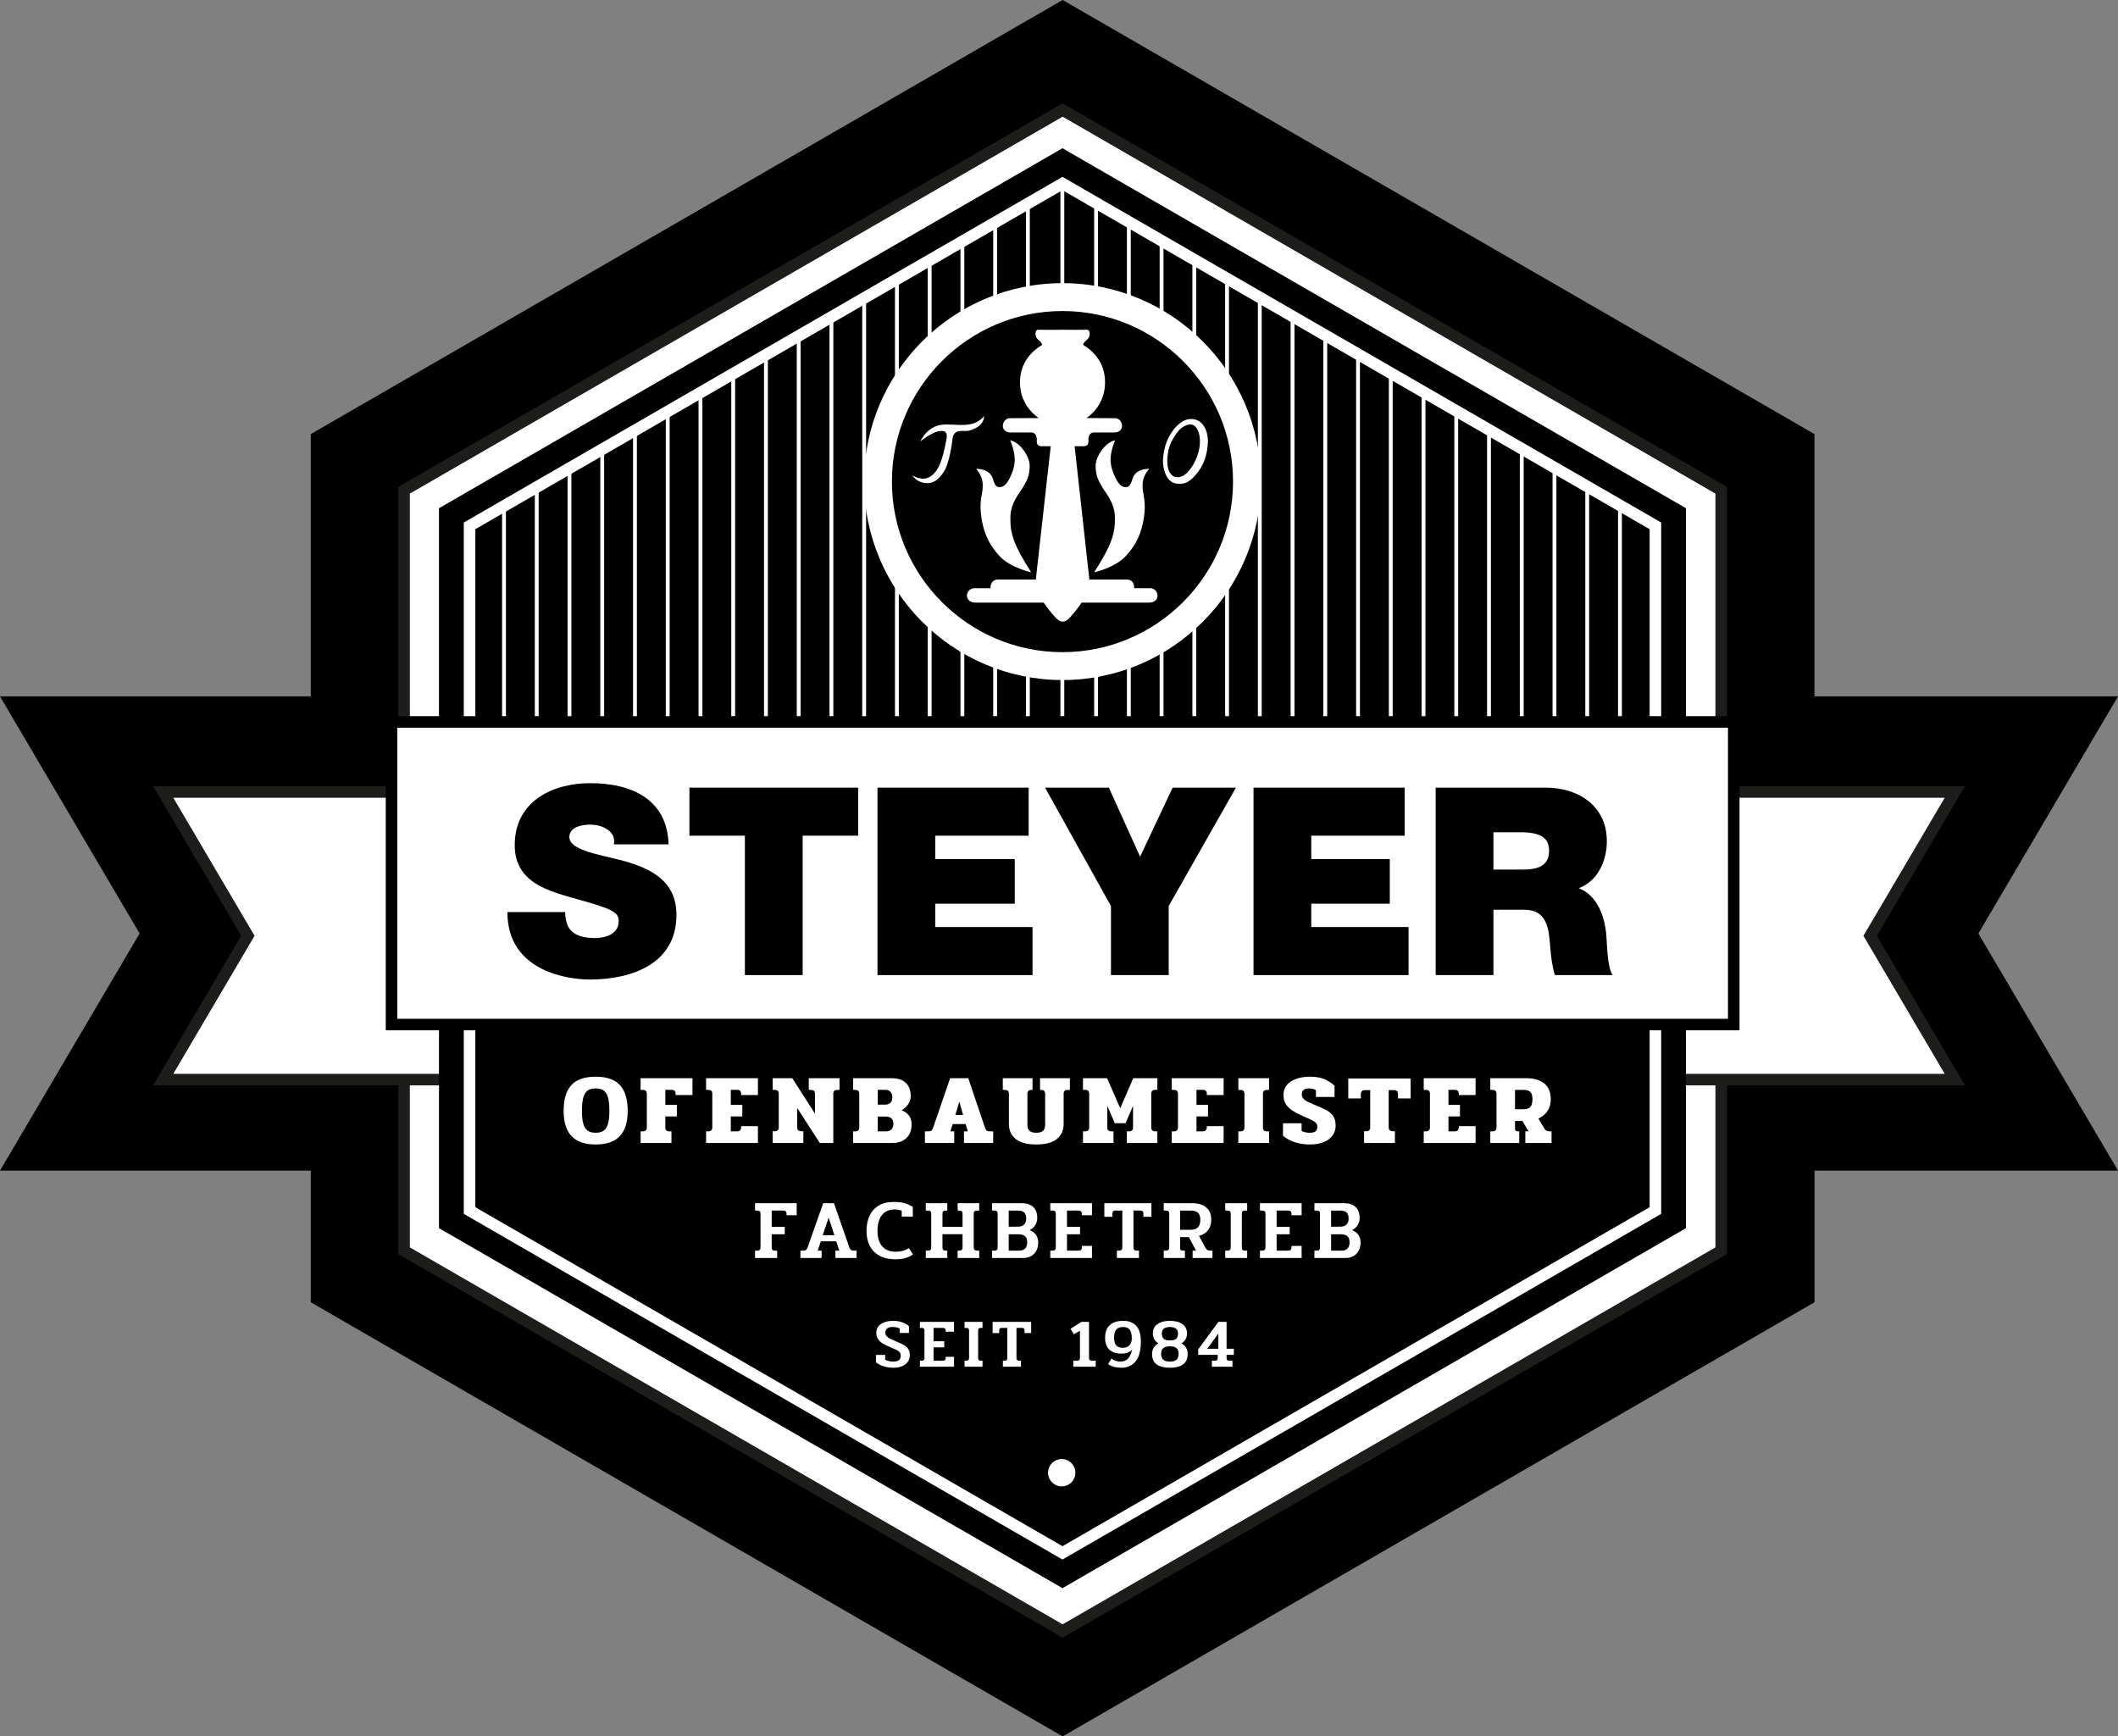 <?xml version="1.0" encoding="utf-8"?>
<!-- Generator: Adobe Illustrator 16.0.0, SVG Export Plug-In . SVG Version: 6.00 Build 0)  -->
<!DOCTYPE svg PUBLIC "-//W3C//DTD SVG 1.1//EN" "http://www.w3.org/Graphics/SVG/1.1/DTD/svg11.dtd">
<svg version="1.1" id="Ebene_1" xmlns="http://www.w3.org/2000/svg" xmlns:xlink="http://www.w3.org/1999/xlink" x="0px" y="0px"
	 width="605.104px" height="496.055px" viewBox="0 0 605.104 496.055" enable-background="new 0 0 605.104 496.055"
	 xml:space="preserve">
<rect x="0" y="0" width="605.104" height="496.055" fill="#808080" stroke="none"/>
<g id="Hintergrund" display="none">
	<rect x="67.168" y="0.978" display="inline" fill="#1D1D1B" width="566.928" height="566.929"/>
</g>
<g id="Logo">
	<g>
		<path d="M303.591,0l-12.5,7.217l-189.799,109.58l-12.5,7.217v14.434v60.493H43.733H0l22.19,37.686l17.697,30.054L22.19,296.732
			L0.001,334.417h43.732h45.059v23.189v14.434l12.5,7.218l189.8,109.58l12.5,7.217l12.5-7.217l189.799-109.58l12.5-7.218v-14.434
			v-23.189h42.979h43.733l-22.19-37.686l-17.697-30.053l17.697-30.053l22.191-37.687h-43.734H518.39v-60.493v-14.434l-12.5-7.217
			L316.091,7.217L303.591,0L303.591,0z"/>
	</g>
	<g>
		<polygon fill="#FFFFFF" points="303.591,33.526 117.258,141.106 117.258,356.265 303.591,463.845 489.925,356.265 
			489.925,141.106 		"/>
		<g>
			<path fill="#FFFFFF" d="M303.591,465.94l-0.907-0.522L115.443,357.313V140.058L303.591,31.431L491.74,140.058v217.254
				L303.591,465.94z"/>
			<path fill="#1D1D1B" d="M303.591,467.846L113.793,358.265v-219.16l0.825-0.477L303.591,29.525l189.8,109.58v219.159
				L303.591,467.846z M117.093,356.36l186.497,107.675l186.5-107.676V141.011L303.591,33.336L117.093,141.011V356.36z"/>
		</g>
		<polygon fill="#FFFFFF" points="558.483,308.426 534.289,267.337 558.483,226.249 46.621,226.249 70.815,267.337 46.621,308.426 
					"/>
		<g>
			<path fill="#1D1D1B" d="M561.371,310.075H43.734L68.9,267.337l-25.166-42.738h517.637l-25.168,42.738L561.371,310.075z
				 M49.507,306.775h506.09l-23.225-39.438l23.225-39.438H49.507l23.223,39.438L49.507,306.775z"/>
		</g>
		<polygon points="303.544,42.348 125.421,145.188 125.421,350.866 303.544,453.706 481.669,350.866 481.669,145.188 		"/>
		<g>
			<path fill="#FFFFFF" d="M163.286,324.568c-1.506-1.592-2.259-3.999-2.259-7.222c0-3.279,0.733-5.726,2.202-7.336
				c1.468-1.611,3.785-2.417,6.95-2.417c3.165,0,5.481,0.806,6.95,2.417c1.469,1.61,2.202,4.057,2.202,7.336
				c0,3.223-0.753,5.63-2.259,7.222c-1.506,1.592-3.804,2.389-6.893,2.389C167.09,326.956,164.792,326.159,163.286,324.568z
				 M172.48,322.994c0.562-0.409,0.972-1.066,1.23-1.974c0.257-0.905,0.386-2.13,0.386-3.675c0-1.603-0.128-2.864-0.386-3.789
				s-0.668-1.592-1.23-2.002c-0.563-0.41-1.33-0.615-2.302-0.615c-0.973,0-1.74,0.205-2.302,0.615
				c-0.563,0.41-0.973,1.077-1.23,2.002s-0.386,2.188-0.386,3.789c0,1.545,0.129,2.77,0.386,3.675
				c0.257,0.906,0.667,1.564,1.23,1.974c0.562,0.41,1.33,0.615,2.302,0.615C171.15,323.61,171.918,323.405,172.48,322.994z"/>
			<path fill="#FFFFFF" d="M183.02,323.21h0.601c0.781,0,1.172-0.383,1.172-1.146v-9.638c0-0.705-0.391-1.06-1.172-1.06h-0.601
				v-3.346h14.814v4.805h-4.805v-0.372c0-0.742-0.391-1.114-1.172-1.114h-1.773v4.29h3.289v3.316h-3.289v3.203
				c0,0.706,0.381,1.059,1.144,1.059h0.601v3.317h-8.809V323.21z"/>
			<path fill="#FFFFFF" d="M201.724,323.21h0.601c0.781,0,1.172-0.383,1.172-1.146v-9.638c0-0.705-0.391-1.06-1.172-1.06h-0.601
				v-3.346h14.814v4.805h-4.805v-0.372c0-0.742-0.391-1.114-1.172-1.114h-1.773v4.29h3.289v3.316h-3.289v4.262h1.773
				c0.781,0,1.172-0.382,1.172-1.145v-0.343h4.805v4.805h-14.814V323.21z"/>
			<path fill="#FFFFFF" d="M220.743,323.181h0.601c0.762,0,1.144-0.354,1.144-1.059v-9.694c0-0.705-0.382-1.06-1.144-1.06h-0.601
				v-3.346h5.605l6.492,10.124v-5.72c0-0.705-0.391-1.06-1.173-1.06h-0.601v-3.346h8.78v3.346h-0.601
				c-0.782,0-1.172,0.354-1.172,1.06v14.1h-3.861l-6.463-10.01v5.604c0,0.324,0.1,0.582,0.3,0.772
				c0.2,0.189,0.491,0.285,0.872,0.285h0.601v3.347h-8.78L220.743,323.181L220.743,323.181z"/>
			<path fill="#FFFFFF" d="M243.737,323.21h0.601c0.4,0,0.691-0.097,0.872-0.286c0.181-0.19,0.272-0.478,0.272-0.858v-9.638
				c0-0.705-0.382-1.06-1.144-1.06h-0.601v-3.346h11.125c1.64,0,2.936,0.434,3.89,1.301c0.953,0.868,1.43,2.142,1.43,3.818
				c0,0.801-0.229,1.559-0.687,2.273c-0.458,0.714-1.087,1.291-1.888,1.729c0.934,0.42,1.64,0.949,2.117,1.587
				c0.476,0.641,0.715,1.483,0.715,2.531c0,1.641-0.496,2.928-1.487,3.861c-0.992,0.935-2.298,1.4-3.918,1.4h-11.297V323.21z
				 M252.975,315.573c0.533,0,0.996-0.176,1.387-0.528c0.391-0.354,0.586-0.882,0.586-1.588c0-0.646-0.181-1.162-0.543-1.544
				c-0.362-0.382-0.849-0.571-1.458-0.571h-2.173v4.231H252.975z M253.146,323.21c0.61,0,1.11-0.178,1.501-0.529
				c0.391-0.354,0.586-0.901,0.586-1.646c0-0.763-0.214-1.296-0.644-1.602c-0.429-0.305-0.939-0.458-1.53-0.458h-2.288v4.232h2.375
				V323.21z"/>
			<path fill="#FFFFFF" d="M264.243,323.21h0.686c0.534,0,0.901-0.059,1.101-0.173c0.2-0.113,0.376-0.381,0.529-0.801l4.891-14.214
				h5.177l4.805,14.214c0.152,0.42,0.329,0.688,0.529,0.801c0.2,0.114,0.567,0.173,1.101,0.173h0.687v3.316h-8.351v-3.316h1.087
				l-0.601-2.089h-3.718l-0.629,2.089h1.086v3.316h-8.379L264.243,323.21L264.243,323.21z M275.14,318.52l-1.058-3.804l-1.144,3.804
				H275.14z"/>
			<path fill="#FFFFFF" d="M290.197,325.397c-1.306-1.039-1.959-2.474-1.959-4.304v-8.666c0-0.705-0.391-1.06-1.173-1.06h-0.572
				v-3.346h8.494v3.346h-0.286c-0.4,0-0.696,0.091-0.886,0.271c-0.191,0.182-0.286,0.473-0.286,0.873v8.751
				c0,0.84,0.209,1.439,0.629,1.802c0.419,0.362,1.059,0.544,1.917,0.544c0.858,0,1.492-0.182,1.902-0.544
				c0.41-0.361,0.615-0.962,0.615-1.802v-8.751c0-0.382-0.091-0.668-0.271-0.858c-0.182-0.189-0.472-0.286-0.873-0.286h-0.314
				v-3.346h8.523v3.346h-0.601c-0.782,0-1.174,0.354-1.174,1.06v8.666c0,1.83-0.652,3.265-1.958,4.304
				c-1.306,1.04-3.256,1.559-5.849,1.559C293.461,326.956,291.502,326.438,290.197,325.397z"/>
			<path fill="#FFFFFF" d="M309.401,323.21h0.601c0.783,0,1.174-0.383,1.174-1.146v-9.608c0-0.743-0.391-1.115-1.174-1.115h-0.601
				v-3.317h6.894l3.746,8.58l3.719-8.58h6.893v3.317h-0.602c-0.762,0-1.144,0.372-1.144,1.115v9.608
				c0,0.382,0.091,0.668,0.271,0.858c0.181,0.189,0.472,0.285,0.872,0.285h0.601v3.317h-8.723v-3.317h0.601
				c0.781,0,1.172-0.353,1.172-1.059v-6.234l-2.145,4.978h-3.061l-2.146-4.978v6.234c0,0.706,0.392,1.059,1.173,1.059h0.602v3.317
				H309.4L309.401,323.21L309.401,323.21z"/>
			<path fill="#FFFFFF" d="M334.77,323.21h0.601c0.782,0,1.174-0.383,1.174-1.146v-9.638c0-0.705-0.392-1.06-1.174-1.06h-0.601
				v-3.346h14.815v4.805h-4.806v-0.372c0-0.742-0.392-1.114-1.173-1.114h-1.773v4.29h3.289v3.316h-3.289v4.262h1.773
				c0.781,0,1.173-0.382,1.173-1.145v-0.343h4.806v4.805H334.77V323.21z"/>
			<path fill="#FFFFFF" d="M353.789,323.21h0.571c0.419,0,0.72-0.097,0.901-0.286c0.181-0.19,0.271-0.478,0.271-0.858v-9.638
				c0-0.705-0.392-1.06-1.173-1.06h-0.572v-3.346h8.78v3.346h-0.571c-0.781,0-1.173,0.354-1.173,1.06v9.724
				c0,0.706,0.392,1.059,1.173,1.059h0.571v3.317h-8.78v-3.317H353.789z"/>
			<path fill="#FFFFFF" d="M366.542,324.468v-3.574h5.32v2.202c0.629,0.343,1.43,0.515,2.402,0.515c0.705,0,1.229-0.139,1.572-0.415
				s0.516-0.72,0.516-1.33c0-0.419-0.129-0.771-0.387-1.058c-0.258-0.286-0.605-0.539-1.045-0.758
				c-0.438-0.221-1.19-0.559-2.258-1.017c-1.412-0.609-2.537-1.187-3.375-1.729c-0.841-0.543-1.483-1.168-1.932-1.873
				c-0.447-0.705-0.672-1.563-0.672-2.574c0-1.716,0.715-3.021,2.145-3.918c1.432-0.896,3.241-1.345,5.436-1.345
				c1.619,0,2.974,0.229,4.061,0.687c1.088,0.458,2.069,1.087,2.946,1.889v3.203h-5.319v-1.944
				c-0.554-0.324-1.211-0.486-1.974-0.486c-1.373,0-2.06,0.572-2.06,1.716c0,0.478,0.166,0.893,0.5,1.244
				c0.334,0.354,0.705,0.629,1.115,0.829c0.409,0.2,1.006,0.463,1.787,0.787c1.717,0.705,2.975,1.282,3.775,1.729
				c0.8,0.448,1.416,1.007,1.845,1.674s0.644,1.554,0.644,2.658c0,1.03-0.28,1.95-0.844,2.762c-0.563,0.811-1.396,1.449-2.503,1.916
				c-1.104,0.467-2.431,0.699-3.975,0.699C371.119,326.956,368.544,326.126,366.542,324.468z"/>
			<path fill="#FFFFFF" d="M389.71,323.181h0.601c0.762,0,1.144-0.354,1.144-1.059v-10.695h-1.486c-0.782,0-1.172,0.372-1.172,1.115
				v1.259h-3.604v-5.691h17.818v5.691h-3.604v-1.259c0-0.743-0.392-1.115-1.173-1.115h-1.487v10.695
				c0,0.324,0.102,0.582,0.301,0.772c0.201,0.19,0.49,0.285,0.873,0.285h0.601v3.347h-8.81V323.181L389.71,323.181z"/>
			<path fill="#FFFFFF" d="M406.755,323.21h0.601c0.782,0,1.173-0.383,1.173-1.146v-9.638c0-0.705-0.391-1.06-1.173-1.06h-0.601
				v-3.346h14.814v4.805h-4.805v-0.372c0-0.742-0.393-1.114-1.174-1.114h-1.772v4.29h3.289v3.316h-3.289v4.262h1.772
				c0.781,0,1.174-0.382,1.174-1.145v-0.343h4.805v4.805h-14.814V323.21z"/>
			<path fill="#FFFFFF" d="M425.773,323.21h0.602c0.781,0,1.172-0.354,1.172-1.06v-9.724c0-0.705-0.391-1.06-1.172-1.06h-0.602
				v-3.346h10.268c2.192,0,3.908,0.505,5.148,1.516c1.239,1.012,1.857,2.507,1.857,4.49c0,2.536-1.172,4.376-3.518,5.521
				l1.717,2.889c0.151,0.286,0.348,0.486,0.586,0.601s0.566,0.173,0.986,0.173h0.458v3.316h-7.493v-3.316h0.916l-1.773-3.004h-2.088
				v2.089c0,0.343,0.062,0.581,0.186,0.715s0.348,0.2,0.673,0.2h0.343v3.316h-8.266V323.21z M435.298,316.889
				c0.896,0,1.539-0.229,1.93-0.687c0.391-0.458,0.587-1.183,0.587-2.174s-0.196-1.683-0.587-2.072
				c-0.391-0.391-1.034-0.588-1.93-0.588h-2.461v5.521H435.298L435.298,316.889z"/>
		</g>
		<g>
			<path fill="#FFFFFF" d="M303.544,445.531l-171.043-98.751V149.276l0.825-0.477l170.218-98.276l171.047,98.753v197.505
				l-0.825,0.477L303.544,445.531z M135.801,344.876l167.744,96.846l167.746-96.846V151.181L303.544,54.333l-167.744,96.848V344.876
				z"/>
		</g>
		<g>
			<rect x="143.441" y="145.13" fill="#FFFFFF" width="1.1" height="90.944"/>
		</g>
		<g>
			<rect x="152.795" y="138.894" fill="#FFFFFF" width="1.1" height="90.945"/>
		</g>
		<g>
			<rect x="162.15" y="134.172" fill="#FFFFFF" width="1.1" height="87.871"/>
		</g>
		<g>
			<rect x="171.504" y="128.761" fill="#FFFFFF" width="1.1" height="85.643"/>
		</g>
		<g>
			<rect x="180.859" y="123.58" fill="#FFFFFF" width="1.1" height="87.551"/>
		</g>
		<g>
			<rect x="190.212" y="118.123" fill="#FFFFFF" width="1.1" height="93.007"/>
		</g>
		<g>
			<rect x="199.568" y="111.887" fill="#FFFFFF" width="1.1" height="96.696"/>
		</g>
		<g>
			<rect x="208.921" y="106.43" fill="#FFFFFF" width="1.1" height="101.375"/>
		</g>
		<g>
			<rect x="218.276" y="101.477" fill="#FFFFFF" width="1.1" height="106.327"/>
		</g>
		<g>
			<rect x="227.63" y="95.24" fill="#FFFFFF" width="1.1" height="112.563"/>
		</g>
		<g>
			<rect x="236.985" y="90.436" fill="#FFFFFF" width="1.1" height="117.368"/>
		</g>
		<g>
			<rect x="246.339" y="85.08" fill="#FFFFFF" width="1.1" height="126.051"/>
		</g>
		<g>
			<rect x="255.693" y="79.65" fill="#FFFFFF" width="1.1" height="128.154"/>
		</g>
		<g>
			<rect x="265.047" y="74.349" fill="#FFFFFF" width="1.1" height="136.781"/>
		</g>
		<g>
			<rect x="274.402" y="68.736" fill="#FFFFFF" width="1.1" height="142.395"/>
		</g>
		<g>
			<rect x="283.756" y="64.059" fill="#FFFFFF" width="1.1" height="143.745"/>
		</g>
		<g>
			<rect x="293.111" y="57.823" fill="#FFFFFF" width="1.1" height="149.98"/>
		</g>
		<g>
			<rect x="302.96" y="51.684" fill="#FFFFFF" width="1.1" height="156.12"/>
		</g>
		<g>
			<rect x="462.267" y="145.13" fill="#FFFFFF" width="1.1" height="90.944"/>
		</g>
		<g>
			<rect x="452.912" y="138.894" fill="#FFFFFF" width="1.101" height="90.945"/>
		</g>
		<g>
			<rect x="443.558" y="134.172" fill="#FFFFFF" width="1.1" height="87.871"/>
		</g>
		<g>
			<rect x="434.205" y="128.761" fill="#FFFFFF" width="1.1" height="85.643"/>
		</g>
		<g>
			<rect x="424.85" y="123.58" fill="#FFFFFF" width="1.101" height="87.551"/>
		</g>
		<g>
			<rect x="415.496" y="118.123" fill="#FFFFFF" width="1.1" height="93.007"/>
		</g>
		<g>
			<rect x="406.141" y="111.887" fill="#FFFFFF" width="1.101" height="96.696"/>
		</g>
		<g>
			<rect x="396.787" y="106.43" fill="#FFFFFF" width="1.1" height="101.375"/>
		</g>
		<g>
			<rect x="387.433" y="101.477" fill="#FFFFFF" width="1.1" height="106.327"/>
		</g>
		<g>
			<rect x="378.078" y="95.24" fill="#FFFFFF" width="1.101" height="112.563"/>
		</g>
		<g>
			<rect x="368.724" y="90.436" fill="#FFFFFF" width="1.1" height="117.368"/>
		</g>
		<g>
			<rect x="359.369" y="85.08" fill="#FFFFFF" width="1.101" height="126.051"/>
		</g>
		<g>
			<rect x="350.015" y="79.65" fill="#FFFFFF" width="1.1" height="128.154"/>
		</g>
		<g>
			<rect x="340.662" y="74.349" fill="#FFFFFF" width="1.1" height="136.781"/>
		</g>
		<g>
			<rect x="331.307" y="68.736" fill="#FFFFFF" width="1.101" height="142.395"/>
		</g>
		<g>
			<rect x="321.953" y="64.059" fill="#FFFFFF" width="1.1" height="143.745"/>
		</g>
		<g>
			<rect x="312.598" y="57.823" fill="#FFFFFF" width="1.1" height="149.98"/>
		</g>
		<g>
			<path d="M303.615,193.718c30.995,0,56.125-25.129,56.125-56.126s-25.13-56.126-56.125-56.126
				c-30.999,0-56.126,25.129-56.126,56.126S272.617,193.718,303.615,193.718"/>
		</g>
		<g>
			<g>
				<defs>
					<path id="SVGID_1_" d="M246.354,137.308c0,30.998,25.127,56.125,56.125,56.125s56.127-25.127,56.127-56.125
						s-25.13-56.126-56.127-56.126S246.354,106.31,246.354,137.308"/>
				</defs>
				<clipPath id="SVGID_2_">
					<use xlink:href="#SVGID_1_"  overflow="visible"/>
				</clipPath>
			</g>
		</g>
		<g>
			<path fill="#FFFFFF" d="M252.461,390.326c-0.858-0.276-1.591-0.652-2.198-1.128v-2.119h2.633v1.366
				c0.634,0.356,1.419,0.535,2.356,0.535c1.399,0,2.099-0.562,2.099-1.684c0-0.384-0.106-0.703-0.317-0.96
				c-0.211-0.258-0.495-0.479-0.852-0.663c-0.356-0.186-0.897-0.429-1.624-0.733c-0.977-0.396-1.759-0.771-2.346-1.128
				c-0.587-0.356-1.043-0.774-1.366-1.258c-0.324-0.481-0.485-1.06-0.485-1.732c0-1.147,0.452-2.016,1.356-2.604
				c0.904-0.587,2.063-0.881,3.475-0.881c1.742,0,3.24,0.502,4.495,1.505v1.96h-2.653v-1.269c-0.502-0.29-1.162-0.436-1.98-0.436
				c-1.413,0-2.119,0.548-2.119,1.644c0,0.384,0.132,0.718,0.396,1c0.264,0.284,0.577,0.52,0.94,0.703
				c0.363,0.185,0.854,0.402,1.475,0.653c1.069,0.436,1.878,0.806,2.426,1.107c0.547,0.305,0.977,0.688,1.287,1.148
				c0.31,0.463,0.465,1.069,0.465,1.822c0,0.687-0.181,1.297-0.544,1.831c-0.363,0.534-0.897,0.957-1.604,1.268
				s-1.554,0.465-2.544,0.465C254.242,390.74,253.319,390.604,252.461,390.326z"/>
			<path fill="#FFFFFF" d="M262.817,388.724h0.515c0.277,0,0.475-0.063,0.594-0.188c0.119-0.125,0.178-0.318,0.178-0.584v-7.859
				c0-0.251-0.06-0.437-0.178-0.556c-0.119-0.117-0.317-0.178-0.594-0.178h-0.515v-1.723h9.742v2.812h-2.376v-0.355
				c0-0.488-0.258-0.732-0.772-0.732h-2.693v3.802h3.049v1.742h-3.049v3.821h2.693c0.264,0,0.458-0.06,0.584-0.178
				c0.125-0.119,0.188-0.312,0.188-0.574v-0.356h2.376v2.831h-9.742V388.724z"/>
			<path fill="#FFFFFF" d="M275.568,388.724h0.515c0.277,0,0.475-0.063,0.594-0.188c0.119-0.125,0.178-0.318,0.178-0.584v-7.859
				c0-0.251-0.06-0.437-0.178-0.556c-0.119-0.117-0.317-0.178-0.594-0.178h-0.515v-1.723h5.128v1.723h-0.515
				c-0.264,0-0.452,0.061-0.564,0.178c-0.112,0.119-0.168,0.305-0.168,0.556v7.899c0,0.251,0.056,0.437,0.168,0.556
				c0.112,0.118,0.3,0.178,0.564,0.178h0.515v1.723h-5.128V388.724z"/>
			<path fill="#FFFFFF" d="M286.517,388.724h0.495c0.277,0,0.475-0.061,0.594-0.178c0.119-0.119,0.178-0.305,0.178-0.556v-8.633
				h-1.544c-0.277,0-0.475,0.058-0.594,0.168c-0.119,0.112-0.178,0.301-0.178,0.564v0.731h-1.881v-3.188h11.009v3.188h-1.881v-0.731
				c0-0.265-0.06-0.452-0.178-0.564c-0.119-0.11-0.317-0.168-0.594-0.168h-1.544v8.633c0,0.251,0.063,0.437,0.188,0.556
				c0.125,0.117,0.327,0.178,0.604,0.178h0.495v1.723h-5.167v-1.723H286.517z"/>
			<path fill="#FFFFFF" d="M306.632,388.724h1.109c0.291,0,0.495-0.063,0.613-0.188c0.119-0.125,0.18-0.318,0.18-0.584v-7.801
				l-1.724,1.049l-0.972-1.584l3.13-1.979h2.157v10.314c0,0.266,0.063,0.459,0.188,0.584c0.125,0.126,0.333,0.188,0.623,0.188h1.108
				v1.723h-6.416v-1.723H306.632z"/>
			<path fill="#FFFFFF" d="M318.287,390.495c-0.615-0.164-1.187-0.433-1.714-0.802l0.99-1.604c0.726,0.595,1.558,0.892,2.494,0.892
				c0.95,0,1.687-0.28,2.208-0.842s0.921-1.43,1.197-2.604c-0.422,0.423-0.881,0.724-1.375,0.9
				c-0.496,0.179-1.086,0.268-1.772,0.268c-1.492,0-2.63-0.393-3.415-1.178c-0.786-0.785-1.179-1.911-1.179-3.376
				c0-1.571,0.448-2.766,1.347-3.584s2.186-1.229,3.861-1.229c1.557,0,2.781,0.476,3.673,1.427c0.892,0.95,1.336,2.429,1.336,4.435
				c0,2.68-0.519,4.607-1.554,5.782c-1.037,1.175-2.354,1.762-3.95,1.762C319.615,390.742,318.899,390.66,318.287,390.495z
				 M322.662,384.338c0.455-0.47,0.684-1.14,0.684-2.011c0-1.175-0.205-2.006-0.613-2.494c-0.41-0.487-1.01-0.732-1.802-0.732
				c-0.925,0-1.595,0.234-2.011,0.703s-0.623,1.271-0.623,2.406c0,0.963,0.203,1.676,0.613,2.138
				c0.408,0.463,1.057,0.692,1.939,0.692C321.603,385.04,322.207,384.807,322.662,384.338z"/>
			<path fill="#FFFFFF" d="M330.453,389.782c-0.871-0.641-1.308-1.627-1.308-2.96c0-0.7,0.155-1.304,0.466-1.813
				s0.749-0.92,1.316-1.237c-0.541-0.369-0.938-0.788-1.188-1.257s-0.376-1-0.376-1.594c0-1.162,0.445-2.05,1.338-2.663
				c0.891-0.614,2.068-0.921,3.533-0.921c1.479,0,2.663,0.307,3.555,0.921c0.892,0.613,1.336,1.501,1.336,2.663
				c0,0.594-0.121,1.125-0.365,1.594s-0.65,0.888-1.219,1.257c0.567,0.317,1.004,0.729,1.308,1.237s0.455,1.112,0.455,1.813
				c0,1.333-0.437,2.319-1.308,2.96c-0.871,0.642-2.125,0.96-3.762,0.96C332.583,390.742,331.323,390.424,330.453,389.782z
				 M336.125,388.437c0.402-0.363,0.604-0.939,0.604-1.732c0-1.386-0.772-2.078-2.317-2.078h-0.336c-0.766,0-1.35,0.179-1.752,0.534
				s-0.604,0.871-0.604,1.544c0,0.793,0.204,1.369,0.612,1.732c0.41,0.363,1.043,0.545,1.901,0.545
				C335.091,388.981,335.723,388.8,336.125,388.437z M334.433,382.922c0.727,0,1.26-0.154,1.604-0.466
				c0.344-0.31,0.516-0.82,0.516-1.533c0-0.621-0.201-1.079-0.604-1.376c-0.404-0.298-0.975-0.446-1.714-0.446
				c-0.728,0-1.29,0.148-1.692,0.446c-0.402,0.297-0.604,0.755-0.604,1.376c0,0.713,0.175,1.225,0.524,1.533
				c0.35,0.312,0.882,0.466,1.594,0.466H334.433z"/>
			<path fill="#FFFFFF" d="M346.233,388.724h0.871c0.29,0,0.495-0.063,0.614-0.188c0.117-0.125,0.178-0.318,0.178-0.584v-0.891
				h-5.583v-1.563l5.781-7.86h2.337v7.683h2.078v1.742h-2.078v0.891c0,0.266,0.063,0.459,0.188,0.584
				c0.125,0.127,0.334,0.188,0.625,0.188h0.87v1.723h-5.881V388.724z M348.076,385.318v-4.337l-3.188,4.337H348.076z"/>
		</g>
		<g>
			<path fill="#FFFFFF" d="M215.708,357.283h0.629c0.339,0,0.581-0.075,0.726-0.229s0.218-0.393,0.218-0.714v-9.607
				c0-0.307-0.073-0.533-0.218-0.678c-0.146-0.146-0.387-0.218-0.726-0.218h-0.629v-2.105h11.906v3.438h-2.904v-0.437
				c0-0.597-0.314-0.896-0.944-0.896h-3.291v4.646h3.727v2.129h-3.727v3.775c0,0.307,0.072,0.532,0.218,0.678
				c0.145,0.146,0.371,0.218,0.678,0.218h0.653v2.105h-6.316V357.283z"/>
			<path fill="#FFFFFF" d="M228.679,357.283h0.702c0.387,0,0.678-0.061,0.872-0.182c0.193-0.121,0.347-0.351,0.459-0.689
				l4.477-12.681h3.074l4.404,12.681c0.113,0.339,0.27,0.568,0.472,0.689c0.202,0.121,0.504,0.182,0.908,0.182h0.678v2.105h-6.05
				v-2.105h1.113l-0.871-2.661h-4.404l-0.896,2.661h1.113v2.105h-6.05L228.679,357.283L228.679,357.283z M238.383,352.88
				l-1.646-5.011l-1.694,5.011H238.383z"/>
			<path fill="#FFFFFF" d="M251.257,358.736c-1.226-0.678-2.15-1.625-2.771-2.844c-0.621-1.218-0.932-2.626-0.932-4.223
				c0-1.613,0.282-3.045,0.847-4.297c0.564-1.25,1.432-2.229,2.602-2.939c1.169-0.709,2.625-1.064,4.368-1.064
				c1.177,0,2.178,0.113,3,0.34c0.823,0.227,1.629,0.589,2.42,1.089v2.759h-3.17v-1.67c-0.307-0.129-0.613-0.223-0.92-0.278
				c-0.307-0.056-0.694-0.084-1.162-0.084c-1.565,0-2.763,0.54-3.593,1.621c-0.832,1.081-1.247,2.589-1.247,4.524
				c0,1.889,0.448,3.349,1.343,4.381c0.896,1.033,2.174,1.549,3.835,1.549c0.726,0,1.388-0.08,1.984-0.242
				c0.597-0.161,1.21-0.419,1.839-0.773l1.137,1.791c-0.774,0.517-1.545,0.875-2.311,1.076s-1.698,0.303-2.795,0.303
				C253.975,359.753,252.483,359.413,251.257,358.736z"/>
			<path fill="#FFFFFF" d="M264.494,357.283h0.629c0.339,0,0.577-0.071,0.714-0.218c0.137-0.146,0.206-0.387,0.206-0.726v-9.607
				c0-0.307-0.069-0.533-0.206-0.678c-0.137-0.146-0.375-0.218-0.714-0.218h-0.629v-2.105h6.147v2.105h-0.484
				c-0.323,0-0.553,0.071-0.69,0.218c-0.137,0.145-0.206,0.371-0.206,0.678v3.751h5.735v-3.728c0-0.322-0.069-0.558-0.206-0.701
				c-0.137-0.146-0.367-0.218-0.69-0.218h-0.508v-2.105h6.171v2.105h-0.629c-0.339,0-0.581,0.071-0.726,0.218
				c-0.145,0.145-0.218,0.371-0.218,0.678v9.607c0,0.321,0.073,0.561,0.218,0.714c0.145,0.152,0.387,0.229,0.726,0.229h0.629v2.105
				h-6.171v-2.105h0.508c0.306,0,0.532-0.076,0.678-0.229c0.145-0.153,0.218-0.393,0.218-0.714v-3.751h-5.735v3.751
				c0,0.321,0.072,0.561,0.218,0.714c0.145,0.152,0.371,0.229,0.678,0.229h0.484v2.105h-6.147V357.283z"/>
			<path fill="#FFFFFF" d="M283.418,357.283h0.678c0.339,0,0.577-0.071,0.714-0.218c0.137-0.146,0.206-0.387,0.206-0.726v-9.607
				c0-0.307-0.069-0.533-0.206-0.678c-0.137-0.146-0.375-0.218-0.714-0.218h-0.678v-2.105h8.567c1.371,0,2.44,0.363,3.207,1.089
				c0.766,0.727,1.149,1.768,1.149,3.122c0,0.758-0.19,1.443-0.569,2.057c-0.379,0.614-0.916,1.09-1.609,1.429
				c1.629,0.629,2.444,1.823,2.444,3.582c0,1.307-0.391,2.362-1.174,3.17c-0.783,0.807-1.835,1.21-3.158,1.21h-8.857V357.283z
				 M290.872,350.436c0.71,0,1.274-0.197,1.694-0.593c0.42-0.396,0.629-0.973,0.629-1.73c0-1.517-0.75-2.273-2.25-2.273h-2.759
				v4.598L290.872,350.436L290.872,350.436z M291.284,357.283c0.661,0,1.189-0.2,1.585-0.604c0.395-0.403,0.593-0.992,0.593-1.768
				c0-0.822-0.214-1.411-0.641-1.767c-0.428-0.355-1.037-0.533-1.827-0.533h-2.807v4.671H291.284z"/>
			<path fill="#FFFFFF" d="M300.068,357.283h0.629c0.339,0,0.581-0.075,0.726-0.229s0.218-0.393,0.218-0.714v-9.607
				c0-0.307-0.073-0.533-0.218-0.678c-0.146-0.146-0.387-0.218-0.726-0.218h-0.629v-2.105h11.906v3.438h-2.903v-0.437
				c0-0.597-0.315-0.896-0.944-0.896h-3.291v4.646h3.728v2.129h-3.728v4.671h3.291c0.322,0,0.562-0.071,0.715-0.218
				c0.152-0.146,0.229-0.379,0.229-0.702v-0.436h2.903v3.461h-11.906V357.283z"/>
			<path fill="#FFFFFF" d="M319.089,357.283h0.604c0.339,0,0.581-0.071,0.728-0.218c0.145-0.146,0.218-0.371,0.218-0.678v-10.551
				h-1.888c-0.34,0-0.582,0.067-0.728,0.205s-0.218,0.366-0.218,0.689v0.896h-2.299v-3.896h13.455v3.896h-2.299v-0.896
				c0-0.323-0.072-0.553-0.219-0.689c-0.145-0.138-0.387-0.205-0.727-0.205h-1.887v10.551c0,0.307,0.075,0.532,0.229,0.678
				c0.152,0.146,0.398,0.218,0.738,0.218h0.604v2.105h-6.315v-2.105H319.089z"/>
			<path fill="#FFFFFF" d="M332.472,357.283h0.605c0.645,0,0.967-0.298,0.967-0.896v-9.655c0-0.307-0.076-0.533-0.229-0.678
				c-0.153-0.146-0.397-0.218-0.737-0.218h-0.604v-2.105h8.18c1.694,0,3.017,0.407,3.97,1.222c0.951,0.815,1.428,1.997,1.428,3.546
				c0,1.161-0.303,2.139-0.907,2.929c-0.604,0.791-1.474,1.34-2.603,1.646l1.889,3.461c0.16,0.274,0.347,0.469,0.557,0.581
				c0.209,0.112,0.482,0.169,0.822,0.169h0.581v2.105h-5.663v-2.105h0.969l-2.033-3.848h-2.517v3.025c0,0.289,0.056,0.5,0.169,0.629
				s0.323,0.192,0.63,0.192h0.58v2.105h-6.05v-2.105H332.472z M340.167,351.331c1.84,0,2.758-0.943,2.758-2.832
				c0-0.951-0.217-1.634-0.652-2.045c-0.436-0.412-1.137-0.616-2.105-0.616h-3.023v5.493H340.167z"/>
			<path fill="#FFFFFF" d="M350.041,357.283h0.629c0.34,0,0.582-0.075,0.728-0.229s0.218-0.393,0.218-0.714v-9.607
				c0-0.307-0.072-0.533-0.218-0.678c-0.146-0.146-0.388-0.218-0.728-0.218h-0.629v-2.105h6.269v2.105h-0.629
				c-0.323,0-0.554,0.071-0.688,0.218c-0.139,0.145-0.207,0.371-0.207,0.678v9.655c0,0.307,0.068,0.532,0.207,0.678
				c0.137,0.146,0.365,0.218,0.688,0.218h0.629v2.105h-6.269V357.283z"/>
			<path fill="#FFFFFF" d="M359.962,357.283h0.629c0.34,0,0.582-0.075,0.728-0.229s0.218-0.393,0.218-0.714v-9.607
				c0-0.307-0.072-0.533-0.218-0.678c-0.146-0.146-0.388-0.218-0.728-0.218h-0.629v-2.105h11.906v3.438h-2.902v-0.437
				c0-0.597-0.315-0.896-0.944-0.896h-3.291v4.646h3.728v2.129h-3.728v4.671h3.291c0.322,0,0.562-0.071,0.714-0.218
				c0.153-0.146,0.23-0.379,0.23-0.702v-0.436h2.902v3.461h-11.906V357.283z"/>
			<path fill="#FFFFFF" d="M375.522,357.283h0.679c0.338,0,0.575-0.071,0.713-0.218c0.137-0.146,0.207-0.387,0.207-0.726v-9.607
				c0-0.307-0.07-0.533-0.207-0.678c-0.138-0.146-0.375-0.218-0.713-0.218h-0.679v-2.105h8.565c1.371,0,2.44,0.363,3.207,1.089
				c0.767,0.727,1.149,1.768,1.149,3.122c0,0.758-0.188,1.443-0.567,2.057c-0.381,0.613-0.916,1.09-1.609,1.429
				c1.629,0.629,2.443,1.823,2.443,3.582c0,1.307-0.392,2.362-1.174,3.17c-0.783,0.807-1.836,1.21-3.158,1.21h-8.856V357.283z
				 M382.977,350.436c0.709,0,1.272-0.197,1.692-0.593c0.42-0.396,0.631-0.973,0.631-1.73c0-1.517-0.752-2.273-2.252-2.273h-2.758
				v4.598L382.977,350.436L382.977,350.436z M383.388,357.283c0.66,0,1.189-0.2,1.585-0.604s0.593-0.992,0.593-1.768
				c0-0.822-0.214-1.411-0.643-1.767c-0.428-0.355-1.035-0.533-1.826-0.533h-2.807v4.671H383.388z"/>
		</g>
		<g>
			<path fill="#FFFFFF" d="M303.332,424.633c2.155,0,3.904-1.749,3.904-3.907c0-2.157-1.749-3.905-3.904-3.905
				c-2.158,0-3.908,1.748-3.908,3.905C299.424,422.884,301.174,424.633,303.332,424.633"/>
		</g>
		<rect x="111.857" y="206.24" fill="#FFFFFF" width="383.466" height="86.451"/>
		<g>
			<path d="M496.974,294.341H110.208V204.59h386.766V294.341z M113.507,291.04h380.167v-83.15H113.507V291.04z"/>
		</g>
		<g>
			<g>
				<defs>
					<rect id="SVGID_3_" x="140.297" y="211.975" width="326.07" height="72.106"/>
				</defs>
				<clipPath id="SVGID_4_">
					<use xlink:href="#SVGID_3_"  overflow="visible"/>
				</clipPath>
			</g>
		</g>
		<g>
			<g>
				<path fill="#FFFFFF" d="M262.917,126.125c0,0,1.099-2.427,3.25-3.753c2.151-1.327,3.753-1.1,6.133-1.054
					c2.38,0.046,6.271,0.688,8.834-2.426c0,0,0.183,1.969-2.105,3.25c-2.289,1.282-3.204,0.915-4.303,0.961
					c-1.098,0.046-2.334,0.321-2.563,2.061c-0.228,1.738-0.869,6.865-2.38,9.383c-1.51,2.518-3.158,3.479-4.806,3.479
					c-1.647,0-3.205-0.641-4.395-2.243c0,0,1.557,1.008,3.341,0.962c1.786-0.047,3.296-1.603,4.121-3.158
					c0.651-1.23,1.235-2.837,1.876-5.722c0.641-2.884,0.779-3.937,0.183-4.438c-0.595-0.504-1.876-0.367-3.021,0.091
					C265.939,123.974,263.97,125.255,262.917,126.125z"/>
				<path fill="#FFFFFF" d="M340.201,119.698c-3.57,0.046-6.546,4.807-7.324,7.873c-0.777,3.067-0.869,5.173,0,7.599
					c0.871,2.426,2.608,3.021,3.754,3.021c1.145,0,2.518,0.229,4.807-2.334c2.288-2.563,3.314-5.316,3.615-8.834
					C345.373,123.269,343.771,119.653,340.201,119.698z M339.971,134.116c-1.373,1.785-2.654,2.335-3.937,2.197
					c-1.281-0.137-3.387-1.832-2.197-7.734c0.408-2.025,1.922-4.532,3.113-5.768c1.189-1.235,2.793-1.832,3.846-1.419
					c1.053,0.411,2.107,2.113,2.014,5.081C342.712,129.456,341.345,132.332,339.971,134.116z"/>
				<path fill="#FFFFFF" d="M278.903,133.94c0,0,1.968-0.046,3.296,0.87c1.327,0.916,1.418,1.968,1.739,2.838
					c0.32,0.869,0.732,1.465,1.465,1.51c0.732,0.047,1.715-0.106,2.792-2.06c0.98-1.774,1.758-3.881,1.712-5.987
					c-0.046-2.104-0.934-4.586-1.3-5.317c0,0,1.648,0.228,3.25,2.104s2.479,3.839,2.309,5.899c-0.209,2.534-0.776,3.439-1.852,5.314
					c-1.049,1.828-3.539,4.364-3.644,8.651c-0.117,4.771,1.035,8.055,5.933,15.745c0,0-5.912-1.286-9.017-4.623
					c-2.963-3.183-4.514-6.496-5.201-10.981c-0.686-4.485,0.258-6.731,0.349-8.289C280.826,138.06,280.871,136.365,278.903,133.94z"
					/>
				<path fill="#FFFFFF" d="M328.291,133.94c0,0-1.97-0.046-3.297,0.87c-1.326,0.916-1.418,1.968-1.738,2.838
					c-0.32,0.869-0.732,1.465-1.465,1.51c-0.731,0.047-1.715-0.106-2.793-2.06c-0.979-1.774-1.758-3.881-1.711-5.987
					c0.045-2.104,0.935-4.586,1.301-5.317c0,0-1.648,0.228-3.252,2.104c-1.601,1.877-2.478,3.839-2.309,5.899
					c0.21,2.534,0.776,3.439,1.852,5.314c1.05,1.828,3.539,4.364,3.646,8.651c0.116,4.771-1.035,8.055-5.933,15.745
					c0,0,5.91-1.286,9.016-4.623c2.963-3.183,4.516-6.496,5.202-10.981s-0.259-6.731-0.351-8.289
					C326.367,138.06,326.321,136.365,328.291,133.94z"/>
				<path fill="#FFFFFF" d="M328.666,168.037c-1.133,0-4.621,0-4.621,0s0.137-2.472-2.129-2.472c-2.265,0-10.688,0-10.688,0
					l-4.212-38.083c0,0,1.539,0,2.491,0c0.949,0,1.539-0.412,1.447-1.647c-0.09-1.236,0.453-2.289,1.541-2.289s4.709,0,5.934,0
					c1.223,0,2.129-0.777,2.129-1.876c0-1.1-0.814-2.197-1.993-2.197c-1.177,0-8.196-0.046-8.196-0.046s5.344-3.158,5.344-10.207
					c0-7.048-5.301-10.069-6.295-10.71c0,0,0.181-0.595,0.634-1.007c0.452-0.413,1.224-0.961,1.268-1.923
					c0.048-0.96-0.226-1.418-0.905-1.373c-0.68,0.046-6.793,0-6.793,0s-6.181,0.046-6.867,0c-0.687-0.045-0.961,0.413-0.916,1.373
					c0.045,0.961,0.824,1.51,1.282,1.923c0.458,0.412,0.641,1.007,0.641,1.007c-1.007,0.641-6.362,3.662-6.362,10.71
					c0,7.049,5.401,10.207,5.401,10.207s-7.095,0.046-8.285,0.046s-2.013,1.099-2.013,2.197s0.915,1.876,2.151,1.876
					c1.236,0,4.897,0,5.996,0c1.099,0,1.648,1.053,1.557,2.289c-0.092,1.235,0.503,1.647,1.464,1.647c0.962,0,2.518,0,2.518,0
					l-4.257,38.083c0,0-8.513,0-10.802,0s-2.151,2.472-2.151,2.472s-3.524,0-4.668,0c-1.145,0-2.106,1.052-2.06,2.196
					s1.007,1.923,2.517,1.923c1.511,0,19.408,0,19.408,0c0.87,1.327,2.197,2.976,3.433,4.303c1.236,1.328,2.015,1.099,2.015,1.099
					s0.771,0.229,1.992-1.099c1.225-1.327,2.536-2.976,3.397-4.303c0,0,17.709,0,19.204,0c1.494,0,2.443-0.778,2.49-1.923
					C330.748,169.089,329.796,168.037,328.666,168.037z"/>
			</g>
			<path fill="#FFFFFF" d="M303.546,194.276c-31.261,0-56.693-25.432-56.693-56.692c0-31.262,25.432-56.693,56.693-56.693
				c31.261,0,56.691,25.432,56.691,56.693S334.807,194.276,303.546,194.276z M303.546,88.857c-26.867,0-48.727,21.859-48.727,48.727
				c0,26.868,21.859,48.726,48.727,48.726s48.727-21.857,48.727-48.726C352.272,110.716,330.414,88.857,303.546,88.857z"/>
		</g>
		<g>
			<path d="M161.455,260.561c0,1.275,0.225,2.476,0.6,3.524c1.2,3.225,4.8,3.899,7.875,3.899c2.699,0,6.824-0.898,6.824-4.875
				c0-2.7-2.325-3.524-11.55-6.149c-8.475-2.4-18.148-4.726-18.148-15.524c0-12.375,10.574-17.699,21.599-17.699
				c11.625,0,21.975,4.5,22.35,17.475h-15.6c0.3-2.025-0.525-3.375-1.95-4.275c-1.425-0.975-3.149-1.35-4.875-1.35
				c-2.25,0-5.925,0.6-5.925,3.6c0.226,3.75,8.025,4.8,15.524,6.75c7.575,2.175,15.075,5.55,15.075,15.449
				c0,13.949-12.75,18.449-24.749,18.449c-6,0-23.55-2.177-23.55-19.274L161.455,260.561L161.455,260.561z"/>
			<path d="M212.813,238.737h-15.85v-13.725h48.2v13.725h-15.85v39.823h-16.5V238.737z"/>
			<path d="M250.695,225.012h43.188v13.725h-26.689v6.676h22.721v12.749h-22.721v6.675h27.797v13.724h-44.296V225.012z"/>
			<path d="M317.396,258.836l-18.825-33.824h18.226l8.925,19.724l9.299-19.724h18.074l-19.199,33.824v19.724h-16.499V258.836z"/>
			<path d="M358.121,225.012h43.189v13.725h-26.689v6.676h22.44v12.749h-22.44v6.675h27.799v13.724h-44.299V225.012z"/>
			<path d="M410.169,225.012h31.425c9.3,0,17.475,5.175,17.475,15.299c0,5.55-2.55,11.399-8.024,13.424
				c4.5,1.726,7.274,6.675,7.875,13.351c0.226,2.549,0.226,9.147,1.801,11.474h-16.5c-0.825-2.7-1.125-5.475-1.35-8.25
				c-0.375-5.099-0.9-10.424-7.426-10.424h-8.773v18.674h-16.5v-53.547H410.169z M426.669,248.411h8.625
				c3.074,0,7.274-0.525,7.274-5.325c0-3.375-1.875-5.325-8.175-5.325h-7.725V248.411L426.669,248.411z"/>
		</g>
	</g>
</g>
</svg>
